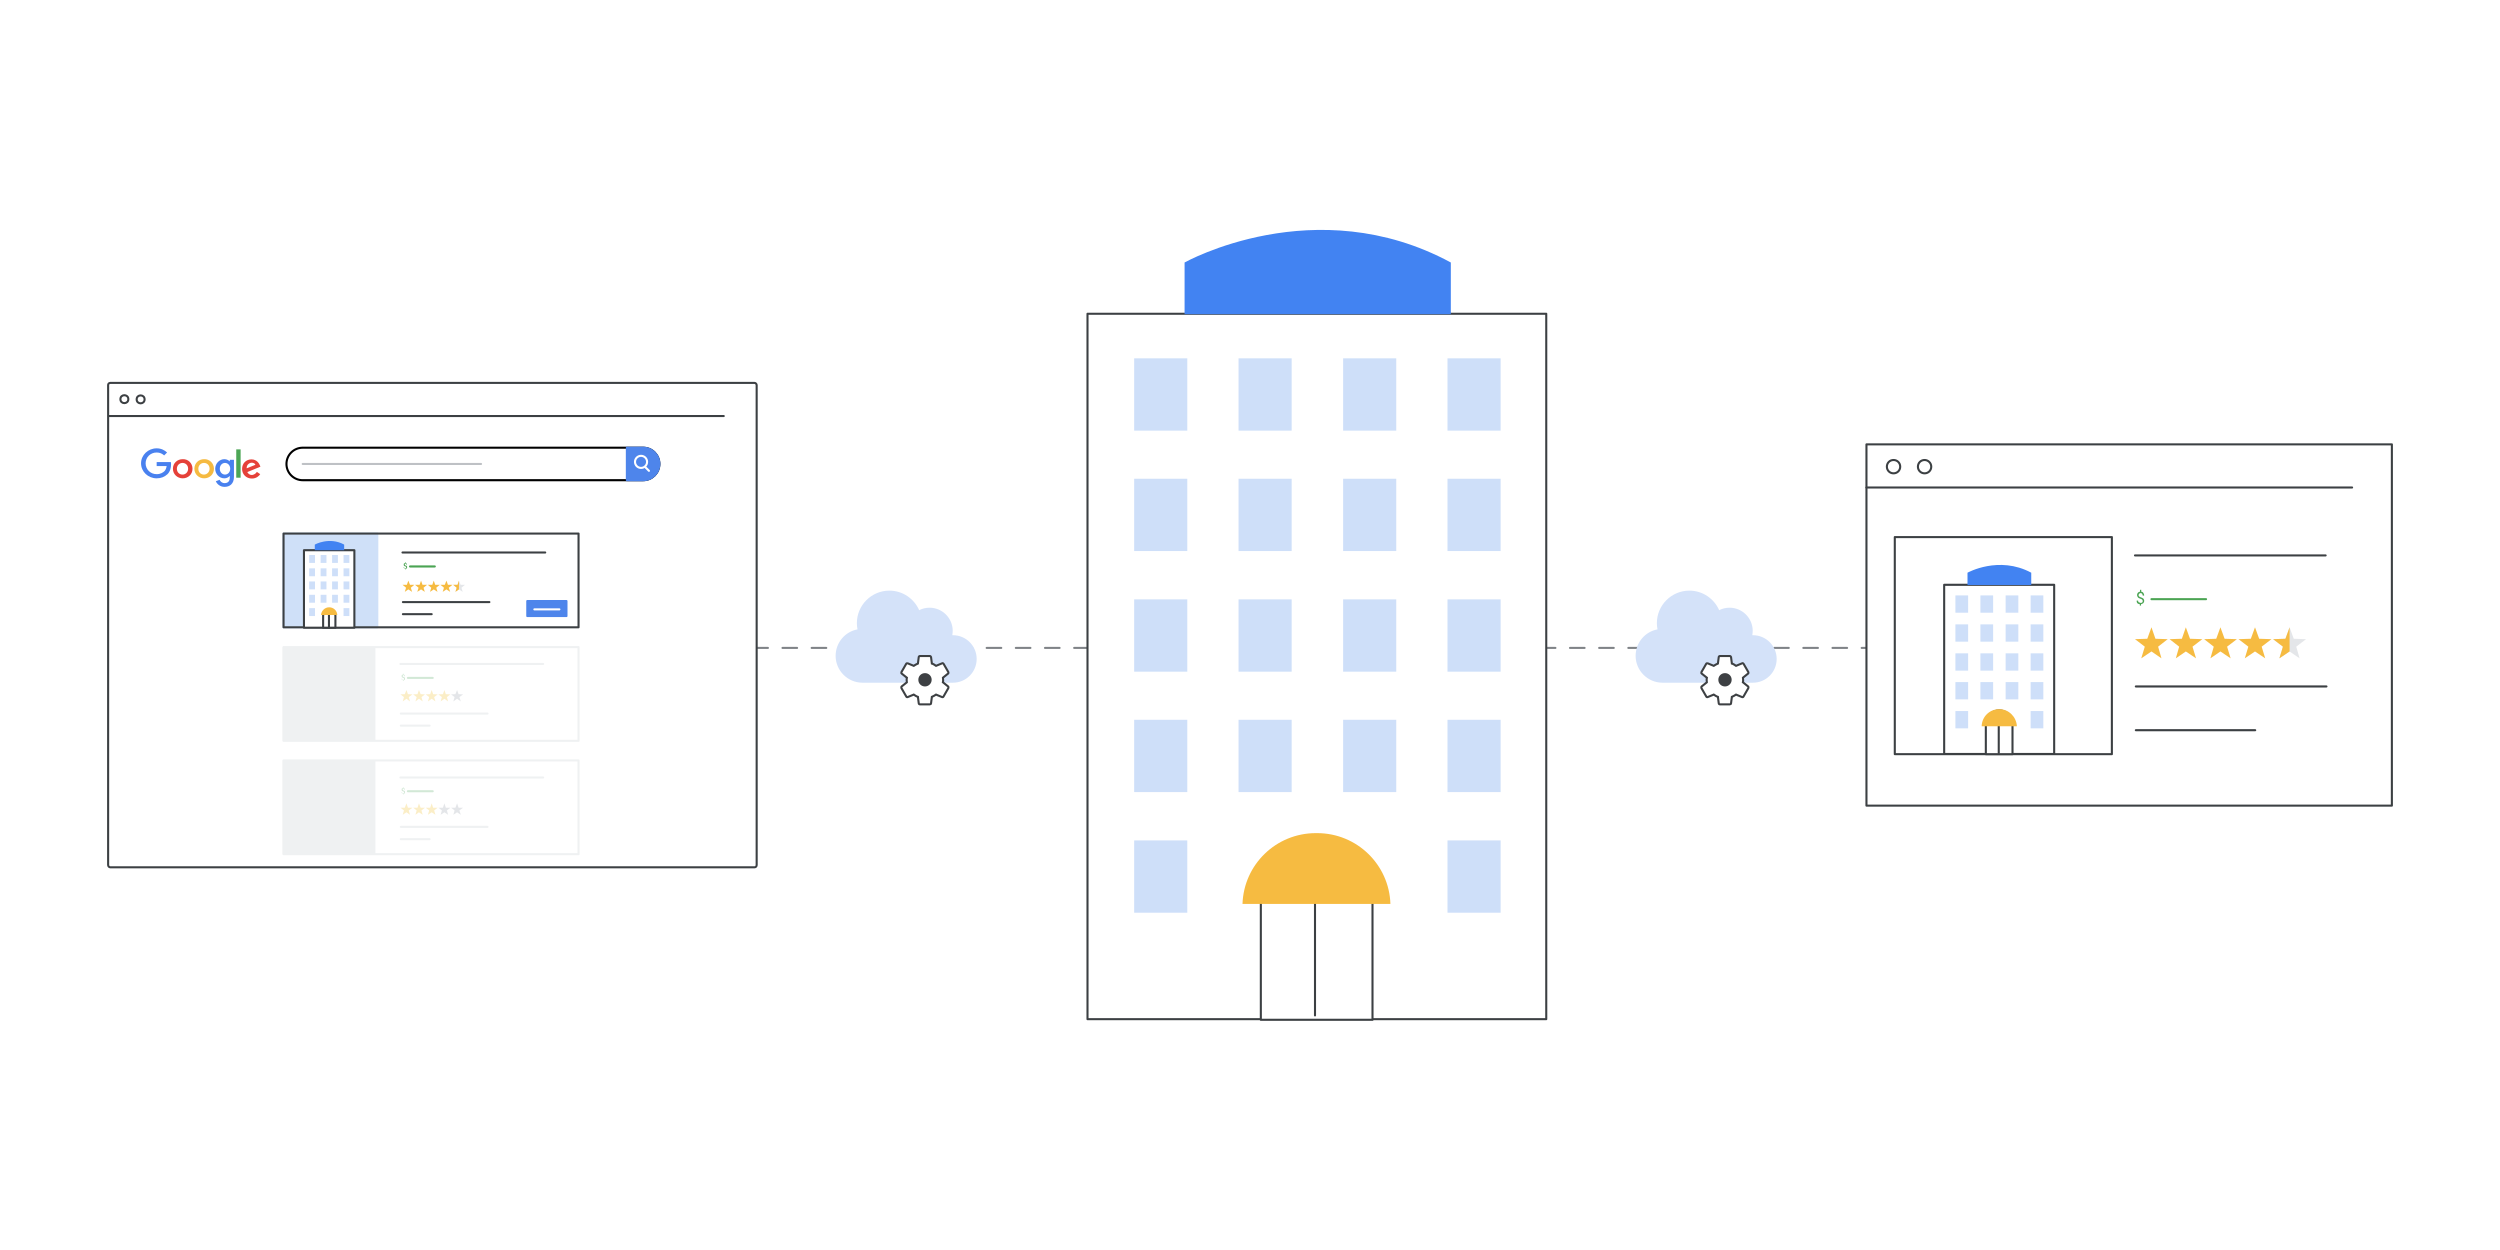 <?xml version="1.0" encoding="utf-8"?>
<!-- Generator: Adobe Illustrator 24.0.0, SVG Export Plug-In . SVG Version: 6.00 Build 0)  -->
<svg version="1.1" id="Layer_1" xmlns="http://www.w3.org/2000/svg" xmlns:xlink="http://www.w3.org/1999/xlink" x="0px" y="0px"
	 viewBox="0 0 1200 600" style="enable-background:new 0 0 1200 600;" xml:space="preserve">
<style type="text/css">
	.st0{fill:#FFFFFF;}
	.st1{fill:#E7E9EC;stroke:#3D4043;stroke-miterlimit:10;}
	.st2{fill:#D18A68;stroke:#3D4043;stroke-width:1.245;stroke-linecap:round;stroke-linejoin:round;stroke-miterlimit:10;}
	.st3{fill:none;stroke:#3D4043;stroke-linecap:round;stroke-linejoin:round;stroke-miterlimit:10;}
	.st4{fill:#FFFFFF;stroke:#3D4043;stroke-linecap:round;stroke-linejoin:round;stroke-miterlimit:10;}
	.st5{fill:#D4E2F9;}
	.st6{fill:none;stroke:#D4E2F9;stroke-miterlimit:10;}
	.st7{fill:#3D4043;stroke:#3D4043;stroke-linecap:round;stroke-linejoin:round;stroke-miterlimit:10;}
	.st8{fill:none;stroke:#3D4043;stroke-width:1.245;stroke-linecap:round;stroke-linejoin:round;stroke-miterlimit:10;}
	.st9{fill:#3D4043;stroke:#3D4043;stroke-width:1.245;stroke-linecap:round;stroke-linejoin:round;stroke-miterlimit:10;}
	.st10{fill:#4281F0;}
	.st11{fill:#CEDFF9;}
	.st12{fill:#FFFFFF;stroke:#3C4043;stroke-linecap:round;stroke-linejoin:round;stroke-miterlimit:10;}
	.st13{fill:none;stroke:#3C4043;stroke-linecap:round;stroke-linejoin:round;stroke-miterlimit:10;}
	.st14{fill:#DFA68A;stroke:#3D4043;stroke-linecap:round;stroke-linejoin:round;stroke-miterlimit:10;}
	.st15{fill:#D85040;stroke:#3D4043;stroke-linecap:round;stroke-linejoin:round;stroke-miterlimit:10;}
	.st16{fill:#FFFFFF;stroke:#3B4043;stroke-linecap:round;stroke-linejoin:round;stroke-miterlimit:10;}
	.st17{fill:#F0F2F3;}
	.st18{fill:#E0E1E5;}
	.st19{fill:none;stroke:#3B4043;stroke-linecap:round;stroke-linejoin:round;stroke-miterlimit:10;}
	.st20{fill:#EA4335;}
	.st21{fill:#FBBC04;}
	.st22{fill:#E4E6E9;}
	.st23{fill:none;stroke:#4BA453;stroke-linecap:round;stroke-linejoin:round;stroke-miterlimit:10;}
	.st24{fill:#4285F4;}
	.st25{fill:#D2E3FC;}
	.st26{enable-background:new    ;}
	.st27{fill:#4BA453;}
	.st28{fill:#D2E3FC;stroke:#D2E3FC;stroke-linecap:round;stroke-linejoin:round;stroke-miterlimit:10;}
	.st29{fill:#34A853;stroke:#34A853;stroke-linecap:round;stroke-linejoin:round;stroke-miterlimit:10;}
	.st30{fill:none;stroke:#BDC0C4;stroke-linecap:round;stroke-linejoin:round;}
	.st31{fill:#4E85EB;stroke:#4E85EB;stroke-miterlimit:10;}
	.st32{fill:#F2BC42;stroke:#F2BC42;stroke-miterlimit:10;}
	.st33{fill:#D85040;stroke:#D85040;stroke-linejoin:round;}
	.st34{fill:#BDC0C4;stroke:#BDC0C4;stroke-linecap:round;stroke-linejoin:round;}
	.st35{fill:#CEE2FF;}
	.st36{fill:none;stroke:#3C4043;stroke-miterlimit:10;}
	.st37{fill:none;stroke:#3D4043;stroke-miterlimit:10;}
	.st38{fill:none;stroke:#FBBC04;stroke-linecap:round;stroke-linejoin:round;stroke-miterlimit:10;}
	.st39{fill-rule:evenodd;clip-rule:evenodd;fill:#3D4043;}
	.st40{fill-rule:evenodd;clip-rule:evenodd;fill:none;stroke:#3D4043;stroke-miterlimit:10;}
	.st41{clip-path:url(#SVGID_4_);}
	.st42{fill:#FFFFFF;stroke:#3D4043;stroke-linecap:round;stroke-linejoin:round;}
	.st43{fill:none;stroke:#4E85EB;stroke-linecap:round;stroke-linejoin:round;}
	.st44{fill-rule:evenodd;clip-rule:evenodd;fill:#FFFFFF;stroke:#3D4043;stroke-linejoin:round;}
	.st45{fill:none;stroke:#E8EAED;stroke-miterlimit:10;}
	.st46{fill:#E8EAED;}
	.st47{fill:#3D4043;stroke:#3D4043;stroke-linecap:round;stroke-linejoin:round;}
	.st48{fill:#FFFFFF;stroke:#3D4043;stroke-miterlimit:10;}
	.st49{fill:#E7E9EC;stroke:#E7E9EC;stroke-linecap:round;stroke-linejoin:round;}
	.st50{fill:none;stroke:#3D4043;stroke-linecap:round;stroke-linejoin:round;}
	.st51{fill:none;stroke:#46494C;stroke-linecap:round;stroke-linejoin:round;stroke-miterlimit:10;}
	.st52{fill:#FFFFFF;stroke:#46494C;stroke-linecap:round;stroke-linejoin:round;stroke-miterlimit:10;}
	.st53{fill:#46494C;}
	.st54{fill:#6B6E73;}
	.st55{fill:#34A853;stroke:#34A853;stroke-miterlimit:10;}
	.st56{fill:none;stroke:#34A853;stroke-linecap:round;stroke-linejoin:round;stroke-miterlimit:10;}
	.st57{clip-path:url(#SVGID_6_);fill:#FFFFFF;}
	.st58{fill:none;stroke:#34A853;stroke-miterlimit:10;}
	.st59{fill:#FFFFFF;stroke:#3D4043;}
	.st60{fill:none;stroke:#3D4043;}
	
		.st61{fill-rule:evenodd;clip-rule:evenodd;fill:#E8EAED;stroke:#E8EAED;stroke-linecap:round;stroke-linejoin:round;stroke-miterlimit:10;}
	.st62{fill:#FBBC04;stroke:#FBBC04;stroke-linecap:round;stroke-linejoin:round;stroke-miterlimit:10;}
	.st63{fill:#FBBC04;stroke:#FBBC04;stroke-miterlimit:10;}
	
		.st64{fill-rule:evenodd;clip-rule:evenodd;fill:#EA4335;stroke:#EA4335;stroke-linecap:round;stroke-linejoin:round;stroke-miterlimit:10;}
	.st65{fill-rule:evenodd;clip-rule:evenodd;fill:#FFFFFF;}
	.st66{fill:#424242;stroke:#424242;stroke-linecap:round;stroke-linejoin:round;}
	.st67{fill:#FFFFFF;stroke:#424242;stroke-linecap:round;stroke-linejoin:round;}
	.st68{fill:#3D4043;}
	.st69{fill:none;stroke:#FFFFFF;stroke-linecap:round;stroke-linejoin:round;stroke-miterlimit:10;}
	.st70{fill:#4285F4;stroke:#4285F4;stroke-linecap:round;stroke-linejoin:round;stroke-miterlimit:10;}
	.st71{clip-path:url(#SVGID_8_);fill:#E4E6E9;}
	.st72{clip-path:url(#SVGID_8_);fill:none;stroke:#3C4043;stroke-linecap:round;stroke-linejoin:round;stroke-miterlimit:10;}
	.st73{clip-path:url(#SVGID_8_);fill:none;stroke:#FFFFFF;stroke-miterlimit:10;}
	.st74{clip-path:url(#SVGID_8_);fill:#E7E9EC;}
	.st75{clip-path:url(#SVGID_8_);}
	.st76{fill:none;stroke:#4285F4;stroke-width:3;stroke-linecap:round;stroke-linejoin:round;stroke-miterlimit:10;}
	.st77{fill:#F6BB41;}
	.st78{fill:#D7D9DD;}
	.st79{clip-path:url(#SVGID_10_);}
	.st80{fill:none;stroke:#4D83E9;stroke-width:2;stroke-linecap:round;stroke-linejoin:round;stroke-miterlimit:10;}
	.st81{clip-path:url(#SVGID_12_);}
	.st82{fill:none;stroke:#6E9AEC;stroke-miterlimit:10;}
	.st83{fill:none;stroke:#4285F4;stroke-width:2;stroke-linecap:round;stroke-linejoin:round;stroke-miterlimit:10;}
	.st84{fill:none;stroke:#D65040;stroke-width:3;stroke-linecap:round;stroke-linejoin:round;stroke-miterlimit:10;}
	.st85{fill:#EEF0F1;}
	.st86{clip-path:url(#SVGID_14_);}
	.st87{fill:#34A853;}
	.st88{fill:#4981EF;}
	.st89{fill:#E54139;}
	.st90{fill:#F5BA41;}
	.st91{fill:#4CA656;}
	.st92{fill:#FFFFFF;stroke:#3C4043;stroke-linecap:round;stroke-linejoin:round;}
	.st93{fill:none;stroke:#BABEC3;stroke-linecap:round;stroke-linejoin:round;}
	.st94{fill:#E6E8EB;}
	.st95{fill:#FFFFFF;stroke:#BBBFC4;stroke-linecap:round;stroke-linejoin:round;}
	.st96{fill:#FFFFFF;stroke:#EFF1F2;stroke-width:0.99;stroke-linecap:round;stroke-linejoin:round;}
	.st97{fill-rule:evenodd;clip-rule:evenodd;fill:#BBBFC4;}
	.st98{fill:#BBBFC4;}
	.st99{fill:#CFE2FB;}
	.st100{fill:none;stroke:#BABDC2;stroke-linecap:round;stroke-linejoin:round;}
	.st101{fill-rule:evenodd;clip-rule:evenodd;fill:#F6BB41;}
	.st102{fill:#2573EA;stroke:#14489A;stroke-width:1.563;}
	.st103{fill:#4285F4;stroke:#4285F4;stroke-linecap:round;stroke-linejoin:round;}
	.st104{fill:none;stroke:#BBBFC4;stroke-width:0.536;stroke-linecap:round;stroke-linejoin:round;stroke-miterlimit:10;}
	.st105{fill:#FFFFFF;stroke:#EFF1F2;stroke-width:1.339;stroke-linecap:round;stroke-linejoin:round;}
	.st106{fill-rule:evenodd;clip-rule:evenodd;fill:#FFFFFF;stroke:#A8ACB0;}
	.st107{fill-rule:evenodd;clip-rule:evenodd;fill:#FFFFFF;stroke:#A8ACB0;stroke-linecap:round;stroke-linejoin:round;}
	.st108{fill:none;stroke:#7A7D80;stroke-linecap:round;stroke-miterlimit:10;}
	.st109{fill:#7A7D80;}
	.st110{fill:#BBBFC4;stroke:#BBBFC4;stroke-linecap:round;stroke-linejoin:round;}
	.st111{fill:#FFFFFF;stroke:#EFF1F2;stroke-linecap:round;stroke-linejoin:round;}
	.st112{fill:#4E85EB;}
	.st113{fill:none;stroke:#7F8387;stroke-linecap:round;stroke-linejoin:round;}
	.st114{fill:none;stroke:#7F8387;stroke-linecap:round;stroke-linejoin:round;stroke-dasharray:7,7;}
	.st115{fill:#4283F2;}
	.st116{fill:none;stroke:#BEC1C5;stroke-linecap:round;stroke-linejoin:round;}
	.st117{fill:none;stroke:#000000;stroke-linecap:round;stroke-linejoin:round;}
	.st118{fill:#4E85EB;stroke:#4E85EB;stroke-linecap:round;stroke-linejoin:round;}
	.st119{fill:none;stroke:#FFFFFF;stroke-linecap:round;stroke-linejoin:round;}
	.st120{fill-rule:evenodd;clip-rule:evenodd;fill:#4981EF;}
	.st121{fill-rule:evenodd;clip-rule:evenodd;fill:#E54139;}
	.st122{fill-rule:evenodd;clip-rule:evenodd;fill:#F5BA41;}
	.st123{fill-rule:evenodd;clip-rule:evenodd;fill:#4CA656;}
	.st124{fill:#FFFFFF;stroke:#FFFFFF;stroke-linecap:round;}
	.st125{fill:#CFE0F8;stroke:#CFE0F8;stroke-linecap:round;stroke-linejoin:round;}
	.st126{fill:none;stroke:#3C4043;stroke-linecap:round;stroke-linejoin:round;}
	.st127{fill:#EFF1F2;}
	.st128{fill:none;stroke:#EFF1F2;stroke-linecap:round;stroke-linejoin:round;}
	.st129{fill:none;stroke:#D2E8D6;stroke-linecap:round;stroke-linejoin:round;stroke-miterlimit:10;}
	.st130{fill:#D2E8D6;}
	.st131{fill:#FBEEC7;}
	.st132{fill-rule:evenodd;clip-rule:evenodd;fill:#FFFFFF;stroke:#3D4043;stroke-miterlimit:10;}
	.st133{fill:#4E85EB;stroke:#4E85EB;stroke-linecap:round;stroke-linejoin:round;stroke-miterlimit:10;}
	.st134{fill:#D4E2F9;stroke:#D4E2F9;stroke-linecap:round;stroke-linejoin:round;}
	.st135{fill:#F2BC42;}
	.st136{fill:#D85040;}
	.st137{fill:#D85040;stroke:#3D4043;stroke-width:1.245;stroke-linecap:round;stroke-linejoin:round;stroke-miterlimit:10;}
	.st138{fill:#4AA453;stroke:#4AA453;stroke-linecap:round;stroke-linejoin:round;stroke-miterlimit:10;}
	.st139{fill:#E4E4E4;}
	.st140{fill:#E94C3D;stroke:#3C4043;stroke-linecap:round;stroke-linejoin:round;stroke-miterlimit:10;}
	.st141{fill:none;stroke:#4E85EB;stroke-miterlimit:10;}
	.st142{fill:none;stroke:#636669;stroke-linecap:round;stroke-linejoin:round;}
	.st143{fill:none;stroke:#58A45C;stroke-miterlimit:10;}
	.st144{fill:#7B7D7F;}
	.st145{fill:none;stroke:#F4C955;stroke-miterlimit:10;}
	.st146{fill:#F1F3F4;}
	.st147{fill:#FFFFFF;stroke:#636669;stroke-linecap:round;stroke-linejoin:round;}
	.st148{fill:none;stroke:#3D4043;stroke-linecap:round;stroke-miterlimit:10;}
	.st149{fill:#D4E2F9;stroke:#FFFFFF;stroke-width:0.75;stroke-miterlimit:10;}
	.st150{fill:#4281F0;stroke:#4281F0;stroke-linecap:round;stroke-linejoin:round;stroke-miterlimit:10;}
	.st151{fill:#D4E2F9;stroke:#FFFFFF;stroke-width:0.5;stroke-miterlimit:10;}
	.st152{fill:#754438;stroke:#3D4043;stroke-miterlimit:10;}
	.st153{fill:#754438;stroke:#3D4043;stroke-linecap:round;stroke-linejoin:round;stroke-miterlimit:10;}
	.st154{fill:#3D4043;stroke:#3D4043;stroke-miterlimit:10;}
	.st155{fill:#754438;stroke:#3D4043;stroke-linejoin:round;stroke-miterlimit:10;}
	.st156{fill:#883829;stroke:#3D4043;stroke-linecap:round;stroke-linejoin:round;stroke-miterlimit:10;}
	.st157{fill:#D4E2F9;stroke:#D4E2F9;stroke-linecap:round;stroke-linejoin:round;stroke-miterlimit:10;}
	.st158{clip-path:url(#SVGID_16_);fill:#FFFFFF;}
	.st159{clip-path:url(#SVGID_16_);fill:#E4E6E9;}
	.st160{clip-path:url(#SVGID_16_);fill:none;stroke:#3C4043;stroke-linecap:round;stroke-linejoin:round;stroke-miterlimit:10;}
	.st161{clip-path:url(#SVGID_16_);fill:none;stroke:#FFFFFF;stroke-miterlimit:10;}
	.st162{clip-path:url(#SVGID_16_);fill:#E7E9EC;}
	.st163{clip-path:url(#SVGID_16_);}
	.st164{fill:none;stroke:#4D83E9;stroke-width:3;stroke-linecap:round;stroke-linejoin:round;stroke-miterlimit:10;}
	.st165{fill:#4D83E9;}
	.st166{clip-path:url(#SVGID_18_);}
	.st167{clip-path:url(#SVGID_20_);}
</style>
<rect x="-5" y="-5.5" class="st0" width="1210" height="611"/>
<g>
	<g>
		<line class="st113" x1="323.1" y1="311" x2="326.6" y2="311"/>
		<line class="st114" x1="333.6" y1="311" x2="932.1" y2="311"/>
		<line class="st113" x1="935.6" y1="311" x2="939.1" y2="311"/>
	</g>
</g>
<g>
	<g>
		<rect x="522" y="150.6" class="st12" width="220.2" height="338.6"/>
	</g>
	<path class="st115" d="M568.6,150.8v-24.8c0,0,62.7-35.2,127.8,0v24.8"/>
	<rect x="544.4" y="172" class="st11" width="25.5" height="34.7"/>
	<rect x="594.5" y="172" class="st11" width="25.5" height="34.7"/>
	<rect x="644.7" y="172" class="st11" width="25.5" height="34.7"/>
	<rect x="694.8" y="172" class="st11" width="25.5" height="34.7"/>
	<rect x="544.4" y="229.8" class="st11" width="25.5" height="34.7"/>
	<rect x="594.5" y="229.8" class="st11" width="25.5" height="34.7"/>
	<rect x="644.7" y="229.8" class="st11" width="25.5" height="34.7"/>
	<rect x="694.8" y="229.8" class="st11" width="25.5" height="34.7"/>
	<rect x="544.4" y="287.7" class="st11" width="25.5" height="34.7"/>
	<rect x="594.5" y="287.7" class="st11" width="25.5" height="34.7"/>
	<rect x="644.7" y="287.7" class="st11" width="25.5" height="34.7"/>
	<rect x="694.8" y="287.7" class="st11" width="25.5" height="34.7"/>
	<rect x="544.4" y="345.5" class="st11" width="25.5" height="34.7"/>
	<rect x="594.5" y="345.5" class="st11" width="25.5" height="34.7"/>
	<rect x="644.7" y="345.5" class="st11" width="25.5" height="34.7"/>
	<rect x="694.8" y="345.5" class="st11" width="25.5" height="34.7"/>
	<rect x="544.4" y="403.4" class="st11" width="25.5" height="34.7"/>
	<rect x="694.8" y="403.4" class="st11" width="25.5" height="34.7"/>
	<g>
		<path class="st12" d="M632,402.1L632,402.1c-14.8,0-26.8,12-26.8,26.8v60.6h53.6v-60.6C658.8,414.1,646.8,402.1,632,402.1z"/>
	</g>
	<line class="st13" x1="631.2" y1="404" x2="631.2" y2="487.4"/>
	<g>
		<path class="st77" d="M667.4,433.9c-0.6-18.9-16.1-34-35.2-34h-0.6c-19.1,0-34.6,15.1-35.2,34H667.4z"/>
	</g>
</g>
<g>
	<g>
		<rect x="895.9" y="213.3" class="st12" width="252.2" height="173.4"/>
		<path class="st12" d="M912.1,224c0,1.8-1.4,3.2-3.2,3.2c-1.8,0-3.2-1.4-3.2-3.2c0-1.8,1.4-3.2,3.2-3.2
			C910.7,220.8,912.1,222.2,912.1,224"/>
		<path class="st12" d="M927,224c0,1.8-1.4,3.2-3.2,3.2c-1.8,0-3.2-1.4-3.2-3.2c0-1.8,1.4-3.2,3.2-3.2
			C925.5,220.8,927,222.2,927,224"/>
		<g>
			<polygon class="st77" points="1032.7,301.1 1034.6,306.6 1040.5,306.8 1035.9,310.4 1037.5,316 1032.7,312.7 1027.8,316 
				1029.5,310.4 1024.8,306.8 1030.7,306.6 			"/>
			<polygon class="st77" points="1049.2,301.1 1051.2,306.6 1057.1,306.8 1052.4,310.4 1054.1,316 1049.2,312.7 1044.4,316 
				1046,310.4 1041.4,306.8 1047.3,306.6 			"/>
			<polygon class="st77" points="1065.8,301.1 1067.8,306.6 1073.7,306.8 1069,310.4 1070.7,316 1065.8,312.7 1061,316 
				1062.6,310.4 1058,306.8 1063.8,306.6 			"/>
			<polygon class="st77" points="1082.4,301.1 1084.4,306.6 1090.3,306.8 1085.6,310.4 1087.3,316 1082.4,312.7 1077.5,316 
				1079.2,310.4 1074.5,306.8 1080.4,306.6 			"/>
			<polygon class="st22" points="1099,301.1 1101,306.6 1106.9,306.8 1102.2,310.4 1103.8,316 1099,312.7 1094.1,316 1095.8,310.4 
				1091.1,306.8 1097,306.6 			"/>
			<polygon class="st77" points="1099,312.7 1094.1,316 1095.8,310.4 1091.1,306.8 1097,306.6 1099,301.1 			"/>
		</g>
		<line class="st13" x1="895.9" y1="234" x2="1129" y2="234"/>
		<line class="st13" x1="1024.8" y1="266.6" x2="1116.3" y2="266.6"/>
		<line class="st13" x1="1025.2" y1="329.5" x2="1116.7" y2="329.5"/>
		<line class="st13" x1="1025.2" y1="350.5" x2="1082.5" y2="350.5"/>
		<line class="st23" x1="1032.7" y1="287.6" x2="1058.9" y2="287.6"/>
		<g>
			<path class="st27" d="M1028.5,288.4c0-0.1,0-0.2-0.1-0.3s-0.1-0.2-0.2-0.3c-0.1-0.1-0.2-0.2-0.3-0.2c-0.1-0.1-0.3-0.1-0.5-0.2
				c-0.2-0.1-0.5-0.2-0.7-0.3c-0.2-0.1-0.4-0.2-0.5-0.4c-0.1-0.1-0.2-0.3-0.3-0.5c-0.1-0.2-0.1-0.4-0.1-0.6c0-0.2,0-0.4,0.1-0.6
				c0.1-0.2,0.2-0.3,0.3-0.5c0.1-0.1,0.3-0.2,0.4-0.3c0.2-0.1,0.4-0.1,0.6-0.2v-0.9h0.6v0.9c0.4,0.1,0.8,0.2,1,0.6
				c0.2,0.3,0.4,0.7,0.4,1.3h-0.7c0-0.2,0-0.3-0.1-0.5c0-0.1-0.1-0.3-0.2-0.4c-0.1-0.1-0.2-0.2-0.3-0.2c-0.1-0.1-0.3-0.1-0.4-0.1
				c-0.2,0-0.3,0-0.4,0.1c-0.1,0-0.2,0.1-0.3,0.2s-0.1,0.2-0.2,0.3c0,0.1-0.1,0.2-0.1,0.4c0,0.1,0,0.2,0.1,0.3
				c0,0.1,0.1,0.2,0.2,0.3c0.1,0.1,0.2,0.2,0.3,0.2c0.1,0.1,0.3,0.1,0.5,0.2c0.2,0.1,0.5,0.2,0.7,0.3c0.2,0.1,0.4,0.2,0.5,0.3
				c0.1,0.1,0.2,0.3,0.3,0.5c0.1,0.2,0.1,0.4,0.1,0.6c0,0.2,0,0.4-0.1,0.6s-0.2,0.3-0.3,0.5c-0.1,0.1-0.3,0.2-0.5,0.3
				c-0.2,0.1-0.4,0.1-0.6,0.2v0.7h-0.6v-0.7c-0.2,0-0.4-0.1-0.6-0.1c-0.2-0.1-0.4-0.2-0.5-0.3c-0.1-0.1-0.3-0.3-0.3-0.5
				c-0.1-0.2-0.1-0.5-0.1-0.8h0.7c0,0.2,0,0.4,0.1,0.5c0.1,0.1,0.1,0.3,0.3,0.3s0.2,0.1,0.4,0.2c0.1,0,0.3,0.1,0.4,0.1
				c0.2,0,0.3,0,0.5-0.1c0.1,0,0.2-0.1,0.3-0.2c0.1-0.1,0.2-0.2,0.2-0.3C1028.4,288.6,1028.5,288.5,1028.5,288.4z"/>
		</g>
		<rect x="909.5" y="257.8" class="st13" width="104.2" height="104.2"/>
		<g>
			<g>
				<rect x="933.2" y="280.7" class="st12" width="52.8" height="81.2"/>
			</g>
			<path class="st115" d="M944.4,280.8v-5.9c0,0,15-8.4,30.6,0v5.9"/>
			<rect x="938.6" y="285.8" class="st11" width="6.1" height="8.3"/>
			<rect x="950.6" y="285.8" class="st11" width="6.1" height="8.3"/>
			<rect x="962.7" y="285.8" class="st11" width="6.1" height="8.3"/>
			<rect x="974.7" y="285.8" class="st11" width="6.1" height="8.3"/>
			<rect x="938.6" y="299.7" class="st11" width="6.1" height="8.3"/>
			<rect x="950.6" y="299.7" class="st11" width="6.1" height="8.3"/>
			<rect x="962.7" y="299.7" class="st11" width="6.1" height="8.3"/>
			<rect x="974.7" y="299.7" class="st11" width="6.1" height="8.3"/>
			<rect x="938.6" y="313.6" class="st11" width="6.1" height="8.3"/>
			<rect x="950.6" y="313.6" class="st11" width="6.1" height="8.3"/>
			<rect x="962.7" y="313.6" class="st11" width="6.1" height="8.3"/>
			<rect x="974.7" y="313.6" class="st11" width="6.1" height="8.3"/>
			<rect x="938.6" y="327.4" class="st11" width="6.1" height="8.3"/>
			<rect x="950.6" y="327.4" class="st11" width="6.1" height="8.3"/>
			<rect x="962.7" y="327.4" class="st11" width="6.1" height="8.3"/>
			<rect x="974.7" y="327.4" class="st11" width="6.1" height="8.3"/>
			<rect x="938.6" y="341.3" class="st11" width="6.1" height="8.3"/>
			<rect x="974.7" y="341.3" class="st11" width="6.1" height="8.3"/>
			<g>
				<path class="st12" d="M959.6,341L959.6,341c-3.5,0-6.4,2.9-6.4,6.4V362H966v-14.5C966,343.9,963.2,341,959.6,341z"/>
			</g>
			<line class="st13" x1="959.4" y1="341.4" x2="959.4" y2="361.4"/>
			<g>
				<path class="st77" d="M968.1,348.6c-0.2-4.5-3.9-8.2-8.4-8.2h-0.1c-4.6,0-8.3,3.6-8.4,8.2H968.1z"/>
			</g>
		</g>
	</g>
</g>
<g>
	<g>
		<path class="st12" d="M52.9,183.8h309.3c0.5,0,1,0.5,1,1.1v230.3c0,0.6-0.4,1.1-1,1.1H52.9c-0.5,0-1-0.5-1-1.1V184.8
			C51.9,184.3,52.3,183.8,52.9,183.8z"/>
		<line class="st12" x1="52.4" y1="199.7" x2="347.4" y2="199.7"/>
		<path class="st116" d="M145.3,222.7h85.6"/>
		<path class="st117" d="M137.5,222.7c0-4.3,3.5-7.8,7.8-7.8h163.4c4.3,0,7.8,3.5,7.8,7.8l0,0c0,4.3-3.5,7.8-7.8,7.8H145.3
			C141,230.5,137.5,227,137.5,222.7L137.5,222.7z"/>
		<path class="st118" d="M300.9,214.9h7.8c4.3,0,7.8,3.5,7.8,7.8s-3.5,7.8-7.8,7.8h-7.8V214.9z"/>
		<path class="st119" d="M309.6,224.1l1.9,1.9"/>
		<circle class="st119" cx="307.7" cy="221.7" r="2.9"/>
		<path class="st120" d="M75.2,229.6c-4.1,0-7.5-3.2-7.5-7.2c0-4,3.4-7.2,7.5-7.2c2.2,0,3.8,0.9,5,2l-1.4,1.4
			c-0.9-0.8-2-1.4-3.6-1.4c-3,0-5.3,2.3-5.3,5.2s2.3,5.2,5.3,5.2c1.9,0,3-0.8,3.7-1.4c0.6-0.6,0.9-1.4,1.1-2.5h-4.8v-1.9h6.8
			c0.1,0.4,0.1,0.7,0.1,1.2c0,1.5-0.4,3.3-1.7,4.6C79,228.9,77.3,229.6,75.2,229.6z"/>
		<path class="st121" d="M92.4,225c0,2.7-2.1,4.6-4.7,4.6c-2.6,0-4.7-2-4.7-4.6c0-2.7,2.1-4.6,4.7-4.6
			C90.3,220.3,92.4,222.3,92.4,225z M90.3,225c0-1.7-1.2-2.8-2.7-2.8c-1.4,0-2.7,1.1-2.7,2.8c0,1.7,1.2,2.8,2.7,2.8
			C89.1,227.8,90.3,226.6,90.3,225z"/>
		<path class="st122" d="M102.7,225c0,2.7-2.1,4.6-4.7,4.6c-2.6,0-4.7-2-4.7-4.6c0-2.7,2.1-4.6,4.7-4.6
			C100.5,220.3,102.7,222.3,102.7,225z M100.6,225c0-1.7-1.2-2.8-2.7-2.8c-1.4,0-2.7,1.1-2.7,2.8c0,1.7,1.2,2.8,2.7,2.8
			C99.3,227.8,100.6,226.6,100.6,225z"/>
		<path class="st120" d="M112.3,220.6v8.3c0,3.4-2.1,4.8-4.5,4.8c-2.3,0-3.7-1.5-4.2-2.7l1.8-0.7c0.3,0.7,1.1,1.6,2.4,1.6
			c1.6,0,2.5-0.9,2.5-2.7v-0.7h-0.1c-0.5,0.6-1.4,1.1-2.5,1.1c-2.4,0-4.4-2-4.4-4.6c0-2.6,2.1-4.6,4.4-4.6c1.1,0,2,0.5,2.5,1h0.1
			v-0.7H112.3z M110.5,225c0-1.6-1.1-2.8-2.5-2.8c-1.4,0-2.5,1.2-2.5,2.8c0,1.6,1.1,2.8,2.5,2.8C109.4,227.8,110.5,226.6,110.5,225z
			"/>
		<path class="st123" d="M115.5,215.7v13.6h-2.1v-13.6H115.5z"/>
		<path class="st121" d="M123.3,226.5l1.6,1.1c-0.5,0.8-1.8,2.1-4,2.1c-2.7,0-4.7-2-4.7-4.6c0-2.8,2-4.6,4.5-4.6
			c2.5,0,3.7,1.9,4.1,3l0.2,0.5l-6.3,2.6c0.5,0.9,1.2,1.4,2.3,1.4C122.1,227.8,122.8,227.3,123.3,226.5z M118.4,224.8l4.2-1.7
			c-0.2-0.6-0.9-1-1.8-1C119.8,222.1,118.3,223,118.4,224.8z"/>
		<circle class="st12" cx="59.7" cy="191.6" r="1.9"/>
		<circle class="st12" cx="67.5" cy="191.7" r="1.9"/>
		<g>
			<rect x="136.1" y="256.1" class="st124" width="141.6" height="45"/>
			<path class="st125" d="M136.1,256.1h45v45h-45V256.1z"/>
			<rect x="136.1" y="256.1" class="st126" width="141.6" height="45"/>
			<g>
				<polygon class="st77" points="196,278.7 196.8,280.7 198.9,280.7 197.2,282.1 197.8,284.1 196,282.9 194.3,284.1 194.9,282.1 
					193.2,280.7 195.3,280.7 				"/>
				<polygon class="st77" points="202.1,278.7 202.8,280.7 205,280.7 203.3,282.1 203.9,284.1 202.1,282.9 200.3,284.1 200.9,282.1 
					199.2,280.7 201.4,280.7 				"/>
				<polygon class="st77" points="208.2,278.7 208.9,280.7 211.1,280.7 209.4,282.1 210,284.1 208.2,282.9 206.4,284.1 207,282.1 
					205.3,280.7 207.5,280.7 				"/>
				<polygon class="st77" points="214.3,278.7 215,280.7 217.2,280.7 215.4,282.1 216.1,284.1 214.3,282.9 212.5,284.1 213.1,282.1 
					211.4,280.7 213.5,280.7 				"/>
				<polygon class="st22" points="220.3,278.7 221.1,280.7 223.2,280.7 221.5,282.1 222.1,284.1 220.3,282.9 218.6,284.1 
					219.2,282.1 217.5,280.7 219.6,280.7 				"/>
				<polygon class="st77" points="220.3,282.9 218.6,284.1 219.2,282.1 217.5,280.7 219.6,280.7 220.3,278.7 				"/>
			</g>
			<line class="st13" x1="193.2" y1="265.2" x2="261.7" y2="265.2"/>
			<line class="st13" x1="193.4" y1="289" x2="234.9" y2="289"/>
			<line class="st13" x1="193.4" y1="294.8" x2="207.2" y2="294.8"/>
			<line class="st23" x1="196.8" y1="271.9" x2="208.7" y2="271.9"/>
			<g>
				<path class="st27" d="M194.9,272.2c0-0.1,0-0.1,0-0.1s0-0.1-0.1-0.1c0,0-0.1-0.1-0.2-0.1s-0.1-0.1-0.2-0.1
					c-0.1,0-0.2-0.1-0.3-0.1c-0.1,0-0.2-0.1-0.2-0.2s-0.1-0.1-0.1-0.2c0-0.1,0-0.2,0-0.3c0-0.1,0-0.2,0-0.3c0-0.1,0.1-0.2,0.1-0.2
					s0.1-0.1,0.2-0.1c0.1,0,0.2-0.1,0.3-0.1v-0.4h0.3v0.4c0.2,0,0.4,0.1,0.5,0.2c0.1,0.1,0.2,0.3,0.2,0.6h-0.3c0-0.1,0-0.2,0-0.2
					c0-0.1,0-0.1-0.1-0.2c0,0-0.1-0.1-0.1-0.1s-0.1,0-0.2,0c-0.1,0-0.1,0-0.2,0c-0.1,0-0.1,0-0.1,0.1c0,0-0.1,0.1-0.1,0.1
					s0,0.1,0,0.2c0,0.1,0,0.1,0,0.2c0,0,0,0.1,0.1,0.1c0,0,0.1,0.1,0.2,0.1c0.1,0,0.1,0.1,0.2,0.1c0.1,0,0.2,0.1,0.3,0.1
					c0.1,0,0.2,0.1,0.2,0.2c0.1,0.1,0.1,0.1,0.1,0.2c0,0.1,0,0.2,0,0.3c0,0.1,0,0.2,0,0.3c0,0.1-0.1,0.2-0.1,0.2
					c-0.1,0.1-0.1,0.1-0.2,0.1c-0.1,0-0.2,0.1-0.3,0.1v0.3h-0.3v-0.3c-0.1,0-0.2,0-0.3-0.1c-0.1,0-0.2-0.1-0.2-0.1s-0.1-0.1-0.2-0.2
					c0-0.1-0.1-0.2-0.1-0.3h0.3c0,0.1,0,0.2,0,0.2c0,0.1,0.1,0.1,0.1,0.2s0.1,0.1,0.2,0.1c0.1,0,0.1,0,0.2,0c0.1,0,0.1,0,0.2,0
					s0.1,0,0.2-0.1c0,0,0.1-0.1,0.1-0.1C194.8,272.3,194.9,272.3,194.9,272.2z"/>
			</g>
		</g>
	</g>
	<g>
		<g>
			<rect x="145.9" y="264.1" class="st12" width="24.2" height="37.2"/>
		</g>
		<path class="st115" d="M151.1,264.1v-2.7c0,0,6.9-3.9,14.1,0v2.7"/>
		<rect x="148.4" y="266.4" class="st11" width="2.8" height="3.8"/>
		<rect x="153.9" y="266.4" class="st11" width="2.8" height="3.8"/>
		<rect x="159.4" y="266.4" class="st11" width="2.8" height="3.8"/>
		<rect x="164.9" y="266.4" class="st11" width="2.8" height="3.8"/>
		<rect x="148.4" y="272.8" class="st11" width="2.8" height="3.8"/>
		<rect x="153.9" y="272.8" class="st11" width="2.8" height="3.8"/>
		<rect x="159.4" y="272.8" class="st11" width="2.8" height="3.8"/>
		<rect x="164.9" y="272.8" class="st11" width="2.8" height="3.8"/>
		<rect x="148.4" y="279.1" class="st11" width="2.8" height="3.8"/>
		<rect x="153.9" y="279.1" class="st11" width="2.8" height="3.8"/>
		<rect x="159.4" y="279.1" class="st11" width="2.8" height="3.8"/>
		<rect x="164.9" y="279.1" class="st11" width="2.8" height="3.8"/>
		<rect x="148.4" y="285.5" class="st11" width="2.8" height="3.8"/>
		<rect x="153.9" y="285.5" class="st11" width="2.8" height="3.8"/>
		<rect x="159.4" y="285.5" class="st11" width="2.8" height="3.8"/>
		<rect x="164.9" y="285.5" class="st11" width="2.8" height="3.8"/>
		<rect x="148.4" y="291.9" class="st11" width="2.8" height="3.8"/>
		<rect x="164.9" y="291.9" class="st11" width="2.8" height="3.8"/>
		<g>
			<path class="st12" d="M158,292.7L158,292.7c-1.6,0-2.9,1.3-2.9,2.9v5.7h5.9v-5.7C161,294,159.7,292.7,158,292.7z"/>
		</g>
		<line class="st13" x1="157.9" y1="293.2" x2="157.9" y2="301.1"/>
		<g>
			<path class="st77" d="M161.9,295.2c-0.1-2.1-1.8-3.7-3.9-3.7H158c-2.1,0-3.8,1.7-3.9,3.7H161.9z"/>
		</g>
	</g>
	<g>
		<path class="st127" d="M135.7,310.6h44.5v45h-44.5V310.6z"/>
		<rect x="136.1" y="310.6" class="st128" width="141.6" height="45"/>
		<line class="st111" x1="192.2" y1="318.7" x2="260.7" y2="318.7"/>
		<line class="st111" x1="192.4" y1="342.5" x2="234" y2="342.5"/>
		<line class="st111" x1="192.4" y1="348.3" x2="206.2" y2="348.3"/>
		<line class="st129" x1="195.8" y1="325.4" x2="207.7" y2="325.4"/>
		<g>
			<path class="st130" d="M193.9,325.7c0-0.1,0-0.1,0-0.1c0,0,0-0.1-0.1-0.1c0,0-0.1-0.1-0.2-0.1c-0.1,0-0.1-0.1-0.2-0.1
				c-0.1,0-0.2-0.1-0.3-0.1c-0.1,0-0.2-0.1-0.2-0.2s-0.1-0.1-0.1-0.2c0-0.1,0-0.2,0-0.3c0-0.1,0-0.2,0-0.3s0.1-0.2,0.1-0.2
				c0.1-0.1,0.1-0.1,0.2-0.1s0.2-0.1,0.3-0.1v-0.4h0.3v0.4c0.2,0,0.4,0.1,0.5,0.2c0.1,0.1,0.2,0.3,0.2,0.6h-0.3c0-0.1,0-0.2,0-0.2
				c0-0.1,0-0.1-0.1-0.2c0,0-0.1-0.1-0.1-0.1c-0.1,0-0.1,0-0.2,0c-0.1,0-0.1,0-0.2,0c-0.1,0-0.1,0-0.1,0.1c0,0-0.1,0.1-0.1,0.1
				c0,0.1,0,0.1,0,0.2c0,0.1,0,0.1,0,0.2c0,0,0,0.1,0.1,0.1s0.1,0.1,0.2,0.1c0.1,0,0.1,0.1,0.2,0.1c0.1,0,0.2,0.1,0.3,0.1
				c0.1,0,0.2,0.1,0.2,0.2c0.1,0.1,0.1,0.1,0.1,0.2c0,0.1,0,0.2,0,0.3c0,0.1,0,0.2,0,0.3c0,0.1-0.1,0.2-0.1,0.2
				c-0.1,0.1-0.1,0.1-0.2,0.1c-0.1,0-0.2,0.1-0.3,0.1v0.3h-0.3v-0.3c-0.1,0-0.2,0-0.3-0.1c-0.1,0-0.2-0.1-0.2-0.1
				c-0.1-0.1-0.1-0.1-0.2-0.2c0-0.1-0.1-0.2-0.1-0.3h0.3c0,0.1,0,0.2,0,0.2c0,0.1,0.1,0.1,0.1,0.2s0.1,0.1,0.2,0.1
				c0.1,0,0.1,0,0.2,0c0.1,0,0.1,0,0.2,0s0.1,0,0.2-0.1c0,0,0.1-0.1,0.1-0.1C193.9,325.8,193.9,325.8,193.9,325.7z"/>
		</g>
		<g>
			<polygon class="st131" points="195.1,331.2 195.8,333.2 198,333.3 196.2,334.6 196.8,336.7 195.1,335.4 193.3,336.7 193.9,334.6 
				192.2,333.3 194.3,333.2 			"/>
			<polygon class="st131" points="201.1,331.2 201.9,333.2 204,333.3 202.3,334.6 202.9,336.7 201.1,335.4 199.4,336.7 200,334.6 
				198.3,333.3 200.4,333.2 			"/>
			<polygon class="st131" points="207.2,331.2 207.9,333.2 210.1,333.3 208.4,334.6 209,336.7 207.2,335.4 205.4,336.7 206,334.6 
				204.3,333.3 206.5,333.2 			"/>
			<polygon class="st131" points="213.3,331.2 214,333.2 216.2,333.3 214.5,334.6 215.1,336.7 213.3,335.4 211.5,336.7 212.1,334.6 
				210.4,333.3 212.6,333.2 			"/>
			<polygon class="st22" points="219.4,331.2 220.1,333.2 222.3,333.3 220.5,334.6 221.2,336.7 219.4,335.4 217.6,336.7 
				218.2,334.6 216.5,333.3 218.6,333.2 			"/>
		</g>
	</g>
	<g>
		<path class="st127" d="M135.7,365h44.5v45h-44.5V365z"/>
		<rect x="136.1" y="365" class="st128" width="141.6" height="45"/>
		<line class="st111" x1="192.2" y1="373.2" x2="260.7" y2="373.2"/>
		<line class="st111" x1="192.4" y1="396.9" x2="234" y2="396.9"/>
		<line class="st111" x1="192.4" y1="402.8" x2="206.2" y2="402.8"/>
		<line class="st129" x1="195.8" y1="379.8" x2="207.7" y2="379.8"/>
		<g>
			<path class="st130" d="M193.9,380.2c0-0.1,0-0.1,0-0.1c0,0,0-0.1-0.1-0.1c0,0-0.1-0.1-0.2-0.1c-0.1,0-0.1-0.1-0.2-0.1
				c-0.1,0-0.2-0.1-0.3-0.1c-0.1,0-0.2-0.1-0.2-0.2s-0.1-0.1-0.1-0.2c0-0.1,0-0.2,0-0.3c0-0.1,0-0.2,0-0.3s0.1-0.2,0.1-0.2
				c0.1-0.1,0.1-0.1,0.2-0.1s0.2-0.1,0.3-0.1v-0.4h0.3v0.4c0.2,0,0.4,0.1,0.5,0.2c0.1,0.1,0.2,0.3,0.2,0.6h-0.3c0-0.1,0-0.2,0-0.2
				c0-0.1,0-0.1-0.1-0.2c0,0-0.1-0.1-0.1-0.1c-0.1,0-0.1,0-0.2,0c-0.1,0-0.1,0-0.2,0c-0.1,0-0.1,0-0.1,0.1c0,0-0.1,0.1-0.1,0.1
				c0,0.1,0,0.1,0,0.2c0,0.1,0,0.1,0,0.2c0,0,0,0.1,0.1,0.1s0.1,0.1,0.2,0.1c0.1,0,0.1,0.1,0.2,0.1c0.1,0,0.2,0.1,0.3,0.1
				c0.1,0,0.2,0.1,0.2,0.2c0.1,0.1,0.1,0.1,0.1,0.2c0,0.1,0,0.2,0,0.3c0,0.1,0,0.2,0,0.3c0,0.1-0.1,0.2-0.1,0.2
				c-0.1,0.1-0.1,0.1-0.2,0.1c-0.1,0-0.2,0.1-0.3,0.1v0.3h-0.3v-0.3c-0.1,0-0.2,0-0.3-0.1c-0.1,0-0.2-0.1-0.2-0.1
				c-0.1-0.1-0.1-0.1-0.2-0.2c0-0.1-0.1-0.2-0.1-0.3h0.3c0,0.1,0,0.2,0,0.2c0,0.1,0.1,0.1,0.1,0.2s0.1,0.1,0.2,0.1
				c0.1,0,0.1,0,0.2,0c0.1,0,0.1,0,0.2,0s0.1,0,0.2-0.1c0,0,0.1-0.1,0.1-0.1C193.9,380.3,193.9,380.2,193.9,380.2z"/>
		</g>
		<g>
			<polygon class="st131" points="195.1,385.6 195.8,387.7 198,387.7 196.2,389 196.8,391.1 195.1,389.9 193.3,391.1 193.9,389 
				192.2,387.7 194.3,387.7 			"/>
			<polygon class="st131" points="201.1,385.6 201.9,387.7 204,387.7 202.3,389 202.9,391.1 201.1,389.9 199.4,391.1 200,389 
				198.3,387.7 200.4,387.7 			"/>
			<polygon class="st131" points="207.2,385.6 207.9,387.7 210.1,387.7 208.4,389 209,391.1 207.2,389.9 205.4,391.1 206,389 
				204.3,387.7 206.5,387.7 			"/>
			<polygon class="st22" points="213.3,385.6 214,387.7 216.2,387.7 214.5,389 215.1,391.1 213.3,389.9 211.5,391.1 212.1,389 
				210.4,387.7 212.6,387.7 			"/>
			<polygon class="st22" points="219.4,385.6 220.1,387.7 222.3,387.7 220.5,389 221.2,391.1 219.4,389.9 217.6,391.1 218.2,389 
				216.5,387.7 218.6,387.7 			"/>
		</g>
	</g>
</g>
<g>
	<path class="st5" d="M457.4,304.9c-0.1,0-0.2,0-0.3,0c0.1-0.7,0.2-1.4,0.2-2.1c0-6.1-5-11.1-11.1-11.1c-1.8,0-3.5,0.4-5,1.2
		c-2.4-5.5-7.9-9.4-14.3-9.4c-8.6,0-15.6,7-15.6,15.6c0,1,0.1,2,0.3,3c-6,1.1-10.5,6.4-10.5,12.7c0,7.1,5.8,12.9,12.9,12.9h43.4
		c6.3,0,11.4-5.1,11.4-11.4C468.8,310,463.7,304.9,457.4,304.9z"/>
	<g>
		<path class="st132" d="M452.6,327.5c0.1-0.4,0.1-0.7,0.1-1.1s-0.1-0.8-0.1-1.1l2.5-2c0.2-0.2,0.2-0.5,0.1-0.7l-2.3-4
			c-0.1-0.2-0.4-0.4-0.7-0.2l-2.9,1.2c-0.6-0.4-1.3-0.9-2-1.1l-0.4-3.1c-0.1-0.2-0.2-0.5-0.6-0.5h-4.7c-0.3,0-0.6,0.2-0.6,0.5
			l-0.4,3.1c-0.7,0.3-1.4,0.7-2,1.1l-2.9-1.2c-0.3-0.1-0.6,0-0.7,0.2l-2.3,4c-0.1,0.2-0.1,0.6,0.1,0.7l2.5,2
			c-0.1,0.4-0.1,0.8-0.1,1.1s0.1,0.8,0.1,1.1l-2.5,2c-0.2,0.2-0.2,0.5-0.1,0.8l2.3,4c0.1,0.3,0.4,0.4,0.7,0.3l2.9-1.2
			c0.6,0.4,1.3,0.9,2,1.1l0.4,3.1c0,0.2,0.2,0.5,0.6,0.5h4.7c0.3,0,0.6-0.2,0.6-0.5l0.4-3.1c0.7-0.3,1.4-0.7,2-1.1l2.9,1.2
			c0.3,0.1,0.6,0,0.7-0.3l2.3-4c0.1-0.2,0.1-0.6-0.1-0.8L452.6,327.5z"/>
		<path class="st39" d="M444,329.5c-1.8,0-3.2-1.4-3.2-3.2c0-1.8,1.4-3.2,3.2-3.2c1.8,0,3.2,1.4,3.2,3.2
			C447.2,328.1,445.7,329.5,444,329.5z"/>
	</g>
</g>
<g>
	<path class="st5" d="M841.4,304.9c-0.1,0-0.2,0-0.3,0c0.1-0.7,0.2-1.4,0.2-2.1c0-6.1-5-11.1-11.1-11.1c-1.8,0-3.5,0.4-5,1.2
		c-2.4-5.5-7.9-9.4-14.3-9.4c-8.6,0-15.6,7-15.6,15.6c0,1,0.1,2,0.3,3c-6,1.1-10.5,6.4-10.5,12.7c0,7.1,5.8,12.9,12.9,12.9h43.4
		c6.3,0,11.4-5.1,11.4-11.4C852.8,310,847.7,304.9,841.4,304.9z"/>
	<g>
		<path class="st132" d="M836.6,327.5c0.1-0.4,0.1-0.7,0.1-1.1s-0.1-0.8-0.1-1.1l2.5-2c0.2-0.2,0.2-0.5,0.1-0.7l-2.3-4
			c-0.1-0.2-0.4-0.4-0.7-0.2l-2.9,1.2c-0.6-0.4-1.3-0.9-2-1.1l-0.4-3.1c-0.1-0.2-0.2-0.5-0.6-0.5h-4.7c-0.3,0-0.6,0.2-0.6,0.5
			l-0.4,3.1c-0.7,0.3-1.4,0.7-2,1.1l-2.9-1.2c-0.3-0.1-0.6,0-0.7,0.2l-2.3,4c-0.1,0.2-0.1,0.6,0.1,0.7l2.5,2
			c-0.1,0.4-0.1,0.8-0.1,1.1s0.1,0.8,0.1,1.1l-2.5,2c-0.2,0.2-0.2,0.5-0.1,0.8l2.3,4c0.1,0.3,0.4,0.4,0.7,0.3l2.9-1.2
			c0.6,0.4,1.3,0.9,2,1.1l0.4,3.1c0,0.2,0.2,0.5,0.6,0.5h4.7c0.3,0,0.6-0.2,0.6-0.5l0.4-3.1c0.7-0.3,1.4-0.7,2-1.1l2.9,1.2
			c0.3,0.1,0.6,0,0.7-0.3l2.3-4c0.1-0.2,0.1-0.6-0.1-0.8L836.6,327.5z"/>
		<path class="st39" d="M828,329.5c-1.8,0-3.2-1.4-3.2-3.2c0-1.8,1.4-3.2,3.2-3.2c1.8,0,3.2,1.4,3.2,3.2
			C831.2,328.1,829.7,329.5,828,329.5z"/>
	</g>
</g>
<rect x="253.1" y="288.5" class="st133" width="18.8" height="7.2"/>
<line class="st69" x1="268.5" y1="292.5" x2="256.5" y2="292.5"/>
</svg>
